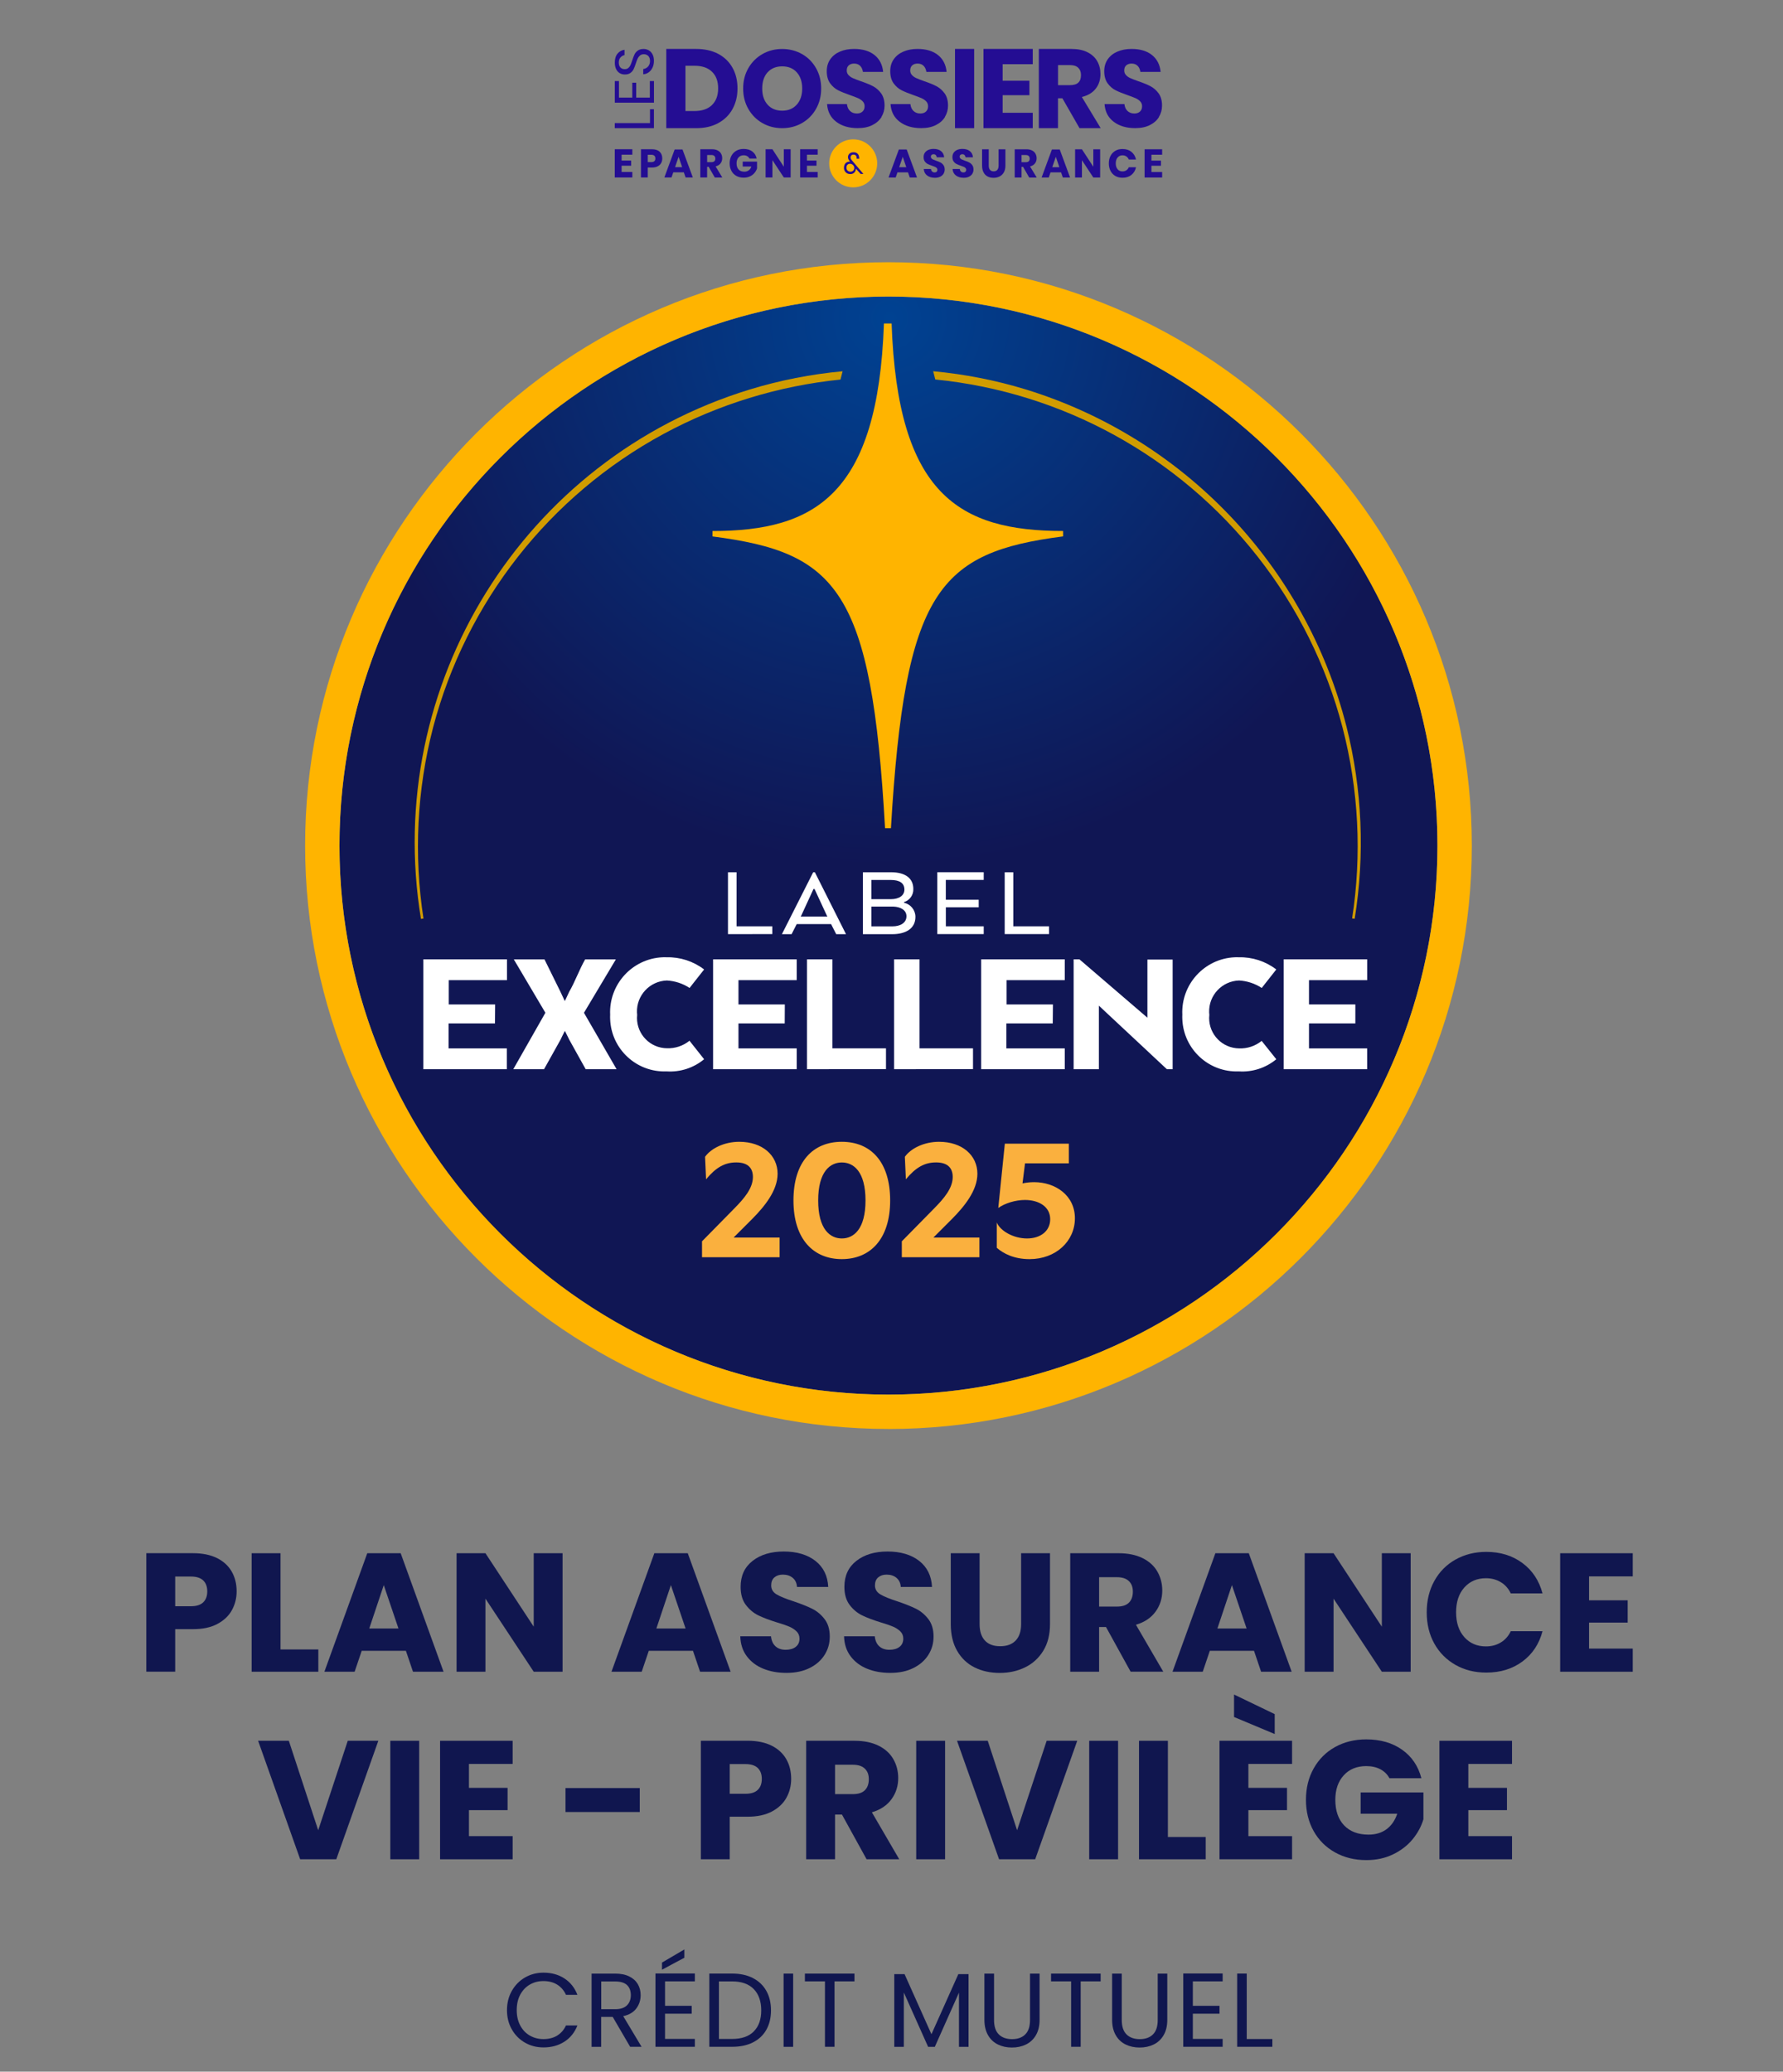 <?xml version="1.0" encoding="UTF-8"?>
<svg id="Calque_1" data-name="Calque 1" xmlns="http://www.w3.org/2000/svg" xmlns:xlink="http://www.w3.org/1999/xlink" viewBox="0 0 475.38 552.3">
  <rect x="0" y="0" width="475.38" height="552.3" fill="#808080" stroke="none"/>
  <defs>
    <style>
      .cls-1 {
        fill: none;
      }

      .cls-2 {
        fill: url(#Dégradé_sans_nom_2);
      }

      .cls-3 {
        fill: url(#Dégradé_sans_nom_3);
      }

      .cls-4 {
        fill: #fff;
      }

      .cls-5 {
        fill: #fab03e;
      }

      .cls-6 {
        fill: #ffb400;
      }

      .cls-7 {
        fill: #240d93;
      }

      .cls-8 {
        fill: #d19c00;
      }

      .cls-9 {
        fill: #10164f;
      }

      .cls-10 {
        clip-path: url(#clippath);
      }
    </style>
    <radialGradient id="Dégradé_sans_nom_3" data-name="Dégradé sans nom 3" cx="-4374.12" cy="3041" fx="-4374.12" fy="3041" r="2.29" gradientTransform="translate(279918.07 194525.96) scale(63.94 -63.94)" gradientUnits="userSpaceOnUse">
      <stop offset="0" stop-color="#004292"/>
      <stop offset="1" stop-color="#101654"/>
    </radialGradient>
    <clipPath id="clippath">
      <path class="cls-1" d="M235.67,86.24c-1.58,45.6-18.35,55.33-45.72,55.33v1.44c33.22,4.29,42.46,14.15,46.02,77.8h1.57c3.73-63.26,12.68-73.52,45.9-77.81v-1.44c-27.69,0-44.14-9.72-45.72-55.33h-2.06Z"/>
    </clipPath>
    <linearGradient id="Dégradé_sans_nom_2" data-name="Dégradé sans nom 2" x1="-4228.63" y1="2990.46" x2="-4228.42" y2="2990.46" gradientTransform="translate(86400.12 88052.18) scale(20.42 -29.39)" gradientUnits="userSpaceOnUse">
      <stop offset="0" stop-color="#fff49b"/>
      <stop offset=".15" stop-color="#fff49b"/>
      <stop offset=".23" stop-color="#ffe578"/>
      <stop offset=".34" stop-color="#ffd653"/>
      <stop offset=".45" stop-color="#ffca35"/>
      <stop offset=".57" stop-color="#ffc01d"/>
      <stop offset=".69" stop-color="#ffb90d"/>
      <stop offset=".83" stop-color="#ffb503"/>
      <stop offset="1" stop-color="#ffb400"/>
    </linearGradient>
  </defs>
  <g>
    <path class="cls-9" d="M61.83,429.27c-.84,1.52-2.13,2.74-3.87,3.67-1.74.93-3.9,1.39-6.48,1.39h-4.77v11.34h-7.7v-31.59h12.46c2.52,0,4.65.44,6.39,1.3,1.74.87,3.04,2.07,3.92,3.6s1.31,3.29,1.31,5.26c0,1.83-.42,3.5-1.26,5.02ZM54.18,427.18c.72-.69,1.08-1.67,1.08-2.92s-.36-2.23-1.08-2.92c-.72-.69-1.82-1.04-3.29-1.04h-4.18v7.92h4.18c1.47,0,2.57-.34,3.29-1.04Z"/>
    <path class="cls-9" d="M74.79,439.74h10.08v5.94h-17.78v-31.59h7.7v25.65Z"/>
    <path class="cls-9" d="M108.23,440.1h-11.79l-1.89,5.58h-8.06l11.43-31.59h8.91l11.43,31.59h-8.15l-1.89-5.58ZM106.24,434.16l-3.92-11.57-3.87,11.57h7.78Z"/>
    <path class="cls-9" d="M149.99,445.68h-7.69l-12.87-19.48v19.48h-7.7v-31.59h7.7l12.87,19.58v-19.58h7.69v31.59Z"/>
    <path class="cls-9" d="M184.77,440.1h-11.79l-1.89,5.58h-8.06l11.43-31.59h8.91l11.43,31.59h-8.15l-1.89-5.58ZM182.79,434.16l-3.92-11.57-3.87,11.57h7.78Z"/>
    <path class="cls-9" d="M203.49,444.87c-1.83-.75-3.29-1.86-4.39-3.33s-1.67-3.24-1.73-5.31h8.19c.12,1.17.52,2.06,1.21,2.68.69.62,1.59.92,2.7.92s2.04-.26,2.7-.79c.66-.52.99-1.25.99-2.18,0-.78-.26-1.42-.79-1.94-.53-.51-1.17-.93-1.93-1.26-.77-.33-1.85-.71-3.26-1.12-2.04-.63-3.71-1.26-5-1.89-1.29-.63-2.4-1.56-3.33-2.79-.93-1.23-1.39-2.83-1.39-4.82,0-2.94,1.06-5.24,3.19-6.91s4.91-2.5,8.33-2.5,6.28.83,8.42,2.5c2.13,1.67,3.27,3.98,3.42,6.95h-8.33c-.06-1.02-.43-1.82-1.12-2.41s-1.58-.88-2.65-.88c-.93,0-1.68.25-2.25.74-.57.49-.86,1.21-.86,2.14,0,1.02.48,1.82,1.44,2.39.96.57,2.46,1.19,4.5,1.84,2.04.69,3.7,1.35,4.97,1.98,1.28.63,2.38,1.55,3.31,2.75.93,1.2,1.4,2.75,1.4,4.64s-.46,3.43-1.37,4.9c-.92,1.47-2.24,2.64-3.98,3.51-1.74.87-3.79,1.31-6.17,1.31s-4.38-.38-6.21-1.12Z"/>
    <path class="cls-9" d="M231.16,444.87c-1.83-.75-3.29-1.86-4.39-3.33s-1.67-3.24-1.73-5.31h8.19c.12,1.17.52,2.06,1.21,2.68.69.62,1.59.92,2.7.92s2.04-.26,2.7-.79c.66-.52.99-1.25.99-2.18,0-.78-.26-1.42-.79-1.94-.53-.51-1.17-.93-1.93-1.26-.77-.33-1.85-.71-3.26-1.12-2.04-.63-3.71-1.26-5-1.89-1.29-.63-2.4-1.56-3.33-2.79-.93-1.23-1.39-2.83-1.39-4.82,0-2.94,1.06-5.24,3.19-6.91s4.91-2.5,8.33-2.5,6.28.83,8.42,2.5c2.13,1.67,3.27,3.98,3.42,6.95h-8.33c-.06-1.02-.43-1.82-1.12-2.41s-1.58-.88-2.65-.88c-.93,0-1.68.25-2.25.74-.57.49-.86,1.21-.86,2.14,0,1.02.48,1.82,1.44,2.39.96.57,2.46,1.19,4.5,1.84,2.04.69,3.7,1.35,4.97,1.98,1.28.63,2.38,1.55,3.31,2.75.93,1.2,1.4,2.75,1.4,4.64s-.46,3.43-1.37,4.9c-.92,1.47-2.24,2.64-3.98,3.51-1.74.87-3.79,1.31-6.17,1.31s-4.38-.38-6.21-1.12Z"/>
    <path class="cls-9" d="M261.18,414.09v18.9c0,1.89.46,3.34,1.4,4.36.93,1.02,2.29,1.53,4.09,1.53s3.18-.51,4.14-1.53c.96-1.02,1.44-2.47,1.44-4.36v-18.9h7.7v18.86c0,2.82-.6,5.21-1.8,7.15-1.2,1.95-2.81,3.42-4.84,4.41s-4.28,1.49-6.77,1.49-4.72-.49-6.68-1.46c-1.96-.97-3.52-2.44-4.66-4.41-1.14-1.96-1.71-4.36-1.71-7.18v-18.86h7.69Z"/>
    <path class="cls-9" d="M301.45,445.68l-6.57-11.92h-1.84v11.92h-7.7v-31.59h12.92c2.49,0,4.61.44,6.37,1.3,1.75.87,3.07,2.06,3.94,3.58s1.31,3.2,1.31,5.06c0,2.1-.59,3.98-1.78,5.62-1.19,1.65-2.93,2.82-5.24,3.51l7.29,12.51h-8.68ZM293.04,428.31h4.77c1.41,0,2.47-.34,3.17-1.03.7-.69,1.06-1.67,1.06-2.93s-.35-2.14-1.06-2.83c-.71-.69-1.76-1.04-3.17-1.04h-4.77v7.83Z"/>
    <path class="cls-9" d="M334.35,440.1h-11.79l-1.89,5.58h-8.06l11.43-31.59h8.91l11.43,31.59h-8.15l-1.89-5.58ZM332.37,434.16l-3.92-11.57-3.87,11.57h7.78Z"/>
    <path class="cls-9" d="M376.11,445.68h-7.69l-12.87-19.48v19.48h-7.7v-31.59h7.7l12.87,19.58v-19.58h7.69v31.59Z"/>
    <path class="cls-9" d="M382.41,421.49c1.35-2.44,3.23-4.35,5.65-5.71,2.42-1.36,5.15-2.05,8.21-2.05,3.75,0,6.96.99,9.63,2.97,2.67,1.98,4.46,4.68,5.36,8.1h-8.46c-.63-1.32-1.52-2.32-2.68-3.01-1.16-.69-2.47-1.04-3.94-1.04-2.37,0-4.29.83-5.76,2.47-1.47,1.65-2.2,3.86-2.2,6.62s.73,4.97,2.2,6.62c1.47,1.65,3.39,2.47,5.76,2.47,1.47,0,2.78-.34,3.94-1.04,1.15-.69,2.05-1.69,2.68-3.01h8.46c-.9,3.42-2.69,6.11-5.36,8.08-2.67,1.97-5.88,2.95-9.63,2.95-3.06,0-5.8-.68-8.21-2.05s-4.3-3.26-5.65-5.69c-1.35-2.43-2.02-5.21-2.02-8.33s.67-5.9,2.02-8.35Z"/>
    <path class="cls-9" d="M423.67,420.25v6.39h10.3v5.94h-10.3v6.93h11.65v6.17h-19.35v-31.59h19.35v6.17h-11.65Z"/>
    <path class="cls-9" d="M100.87,464.09l-11.21,31.59h-9.63l-11.21-31.59h8.19l7.83,23.85,7.88-23.85h8.15Z"/>
    <path class="cls-9" d="M111.76,464.09v31.59h-7.7v-31.59h7.7Z"/>
    <path class="cls-9" d="M125.03,470.25v6.39h10.3v5.94h-10.3v6.93h11.65v6.17h-19.35v-31.59h19.35v6.17h-11.65Z"/>
    <path class="cls-9" d="M170.57,476.69v6.39h-19.8v-6.39h19.8Z"/>
    <path class="cls-9" d="M209.68,479.27c-.84,1.52-2.13,2.74-3.87,3.67-1.74.93-3.9,1.39-6.48,1.39h-4.77v11.34h-7.7v-31.59h12.46c2.52,0,4.65.44,6.39,1.3,1.74.87,3.04,2.07,3.92,3.6s1.31,3.29,1.31,5.26c0,1.83-.42,3.5-1.26,5.02ZM202.03,477.18c.72-.69,1.08-1.67,1.08-2.92s-.36-2.23-1.08-2.92c-.72-.69-1.82-1.04-3.29-1.04h-4.18v7.92h4.18c1.47,0,2.57-.34,3.29-1.04Z"/>
    <path class="cls-9" d="M231.05,495.68l-6.57-11.92h-1.84v11.92h-7.7v-31.59h12.92c2.49,0,4.61.44,6.37,1.3,1.75.87,3.07,2.06,3.94,3.58s1.31,3.2,1.31,5.06c0,2.1-.59,3.98-1.78,5.62-1.19,1.65-2.93,2.82-5.24,3.51l7.29,12.51h-8.68ZM222.64,478.31h4.77c1.41,0,2.47-.34,3.17-1.03.7-.69,1.06-1.67,1.06-2.93s-.35-2.14-1.06-2.83c-.71-.69-1.76-1.04-3.17-1.04h-4.77v7.83Z"/>
    <path class="cls-9" d="M251.98,464.09v31.59h-7.7v-31.59h7.7Z"/>
    <path class="cls-9" d="M287.21,464.09l-11.21,31.59h-9.63l-11.21-31.59h8.19l7.83,23.85,7.88-23.85h8.15Z"/>
    <path class="cls-9" d="M298.1,464.09v31.59h-7.7v-31.59h7.7Z"/>
    <path class="cls-9" d="M311.38,489.74h10.08v5.94h-17.78v-31.59h7.7v25.65Z"/>
    <path class="cls-9" d="M332.84,470.25v6.39h10.3v5.94h-10.3v6.93h11.65v6.17h-19.35v-31.59h19.35v6.17h-11.65ZM339.86,456.98v5.31l-10.84-4.54v-5.99l10.84,5.22Z"/>
    <path class="cls-9" d="M370.46,474.08c-.57-1.05-1.39-1.85-2.45-2.41-1.07-.56-2.32-.83-3.76-.83-2.49,0-4.49.82-5.98,2.45-1.5,1.64-2.25,3.82-2.25,6.55,0,2.91.79,5.18,2.36,6.82,1.58,1.64,3.74,2.45,6.5,2.45,1.89,0,3.49-.48,4.79-1.44,1.3-.96,2.26-2.34,2.86-4.14h-9.76v-5.67h16.74v7.15c-.57,1.92-1.54,3.71-2.9,5.36-1.37,1.65-3.1,2.99-5.2,4-2.1,1.02-4.47,1.53-7.11,1.53-3.12,0-5.9-.68-8.35-2.05s-4.35-3.26-5.71-5.69-2.05-5.21-2.05-8.33.68-5.9,2.05-8.35c1.37-2.44,3.26-4.35,5.69-5.71,2.43-1.36,5.21-2.05,8.33-2.05,3.78,0,6.97.92,9.56,2.75,2.59,1.83,4.31,4.37,5.15,7.61h-8.5Z"/>
    <path class="cls-9" d="M391.48,470.25v6.39h10.3v5.94h-10.3v6.93h11.65v6.17h-19.35v-31.59h19.35v6.17h-11.65Z"/>
    <path class="cls-9" d="M136.46,530.77c.86-1.52,2.03-2.71,3.51-3.57,1.48-.86,3.13-1.29,4.94-1.29,2.13,0,3.99.51,5.57,1.54,1.59,1.03,2.74,2.48,3.47,4.37h-3.05c-.54-1.18-1.32-2.08-2.34-2.72-1.02-.63-2.24-.95-3.65-.95s-2.59.32-3.67.95c-1.08.63-1.93,1.54-2.55,2.7-.62,1.17-.92,2.53-.92,4.1s.31,2.91.92,4.07c.62,1.17,1.46,2.07,2.55,2.7,1.08.63,2.3.95,3.67.95s2.64-.31,3.65-.94c1.02-.63,1.8-1.53,2.34-2.7h3.05c-.73,1.87-1.89,3.31-3.47,4.33-1.59,1.02-3.44,1.53-5.57,1.53-1.81,0-3.46-.42-4.94-1.27-1.48-.85-2.66-2.03-3.51-3.54-.86-1.51-1.29-3.22-1.29-5.12s.43-3.62,1.29-5.14Z"/>
    <path class="cls-9" d="M168.01,545.68l-4.65-7.98h-3.08v7.98h-2.55v-19.52h6.3c1.47,0,2.72.25,3.74.76,1.02.5,1.78,1.19,2.28,2.04.5.86.76,1.84.76,2.94,0,1.34-.39,2.53-1.16,3.56-.78,1.03-1.94,1.71-3.49,2.04l4.9,8.18h-3.05ZM160.29,535.65h3.75c1.38,0,2.42-.34,3.11-1.02.69-.68,1.04-1.59,1.04-2.73s-.34-2.05-1.02-2.69c-.68-.63-1.72-.95-3.12-.95h-3.75v7.39Z"/>
    <path class="cls-9" d="M177.31,528.23v6.52h7.11v2.1h-7.11v6.72h7.95v2.1h-10.5v-19.54h10.5v2.1h-7.95ZM182.46,521.93l-5.96,3.19v-1.9l5.96-3.5v2.21Z"/>
    <path class="cls-9" d="M200.73,527.35c1.56.79,2.75,1.93,3.58,3.4.83,1.47,1.25,3.21,1.25,5.21s-.42,3.73-1.25,5.19c-.83,1.47-2.03,2.58-3.58,3.36-1.56.78-3.4,1.16-5.53,1.16h-6.08v-19.52h6.08c2.13,0,3.97.4,5.53,1.19ZM200.97,541.57c1.33-1.33,1.99-3.21,1.99-5.61s-.67-4.32-2-5.68c-1.33-1.36-3.25-2.04-5.75-2.04h-3.53v15.34h3.53c2.52,0,4.44-.67,5.77-2Z"/>
    <path class="cls-9" d="M211.47,526.16v19.52h-2.55v-19.52h2.55Z"/>
    <path class="cls-9" d="M227.82,526.16v2.07h-5.32v17.44h-2.55v-17.44h-5.35v-2.07h13.22Z"/>
    <path class="cls-9" d="M258.23,526.3v19.38h-2.55v-14.45l-6.44,14.45h-1.79l-6.47-14.48v14.48h-2.55v-19.38h2.74l7.17,16.02,7.17-16.02h2.72Z"/>
    <path class="cls-9" d="M265.03,526.16v12.35c0,1.74.42,3.02,1.27,3.86s2.03,1.26,3.54,1.26,2.66-.42,3.51-1.26,1.27-2.13,1.27-3.86v-12.35h2.55v12.32c0,1.62-.33,2.99-.98,4.1-.65,1.11-1.54,1.94-2.65,2.48-1.11.54-2.36.81-3.74.81s-2.63-.27-3.74-.81c-1.11-.54-1.99-1.37-2.63-2.48-.64-1.11-.97-2.48-.97-4.1v-12.32h2.55Z"/>
    <path class="cls-9" d="M293.45,526.16v2.07h-5.32v17.44h-2.55v-17.44h-5.35v-2.07h13.22Z"/>
    <path class="cls-9" d="M299.08,526.16v12.35c0,1.74.42,3.02,1.27,3.86s2.03,1.26,3.54,1.26,2.66-.42,3.51-1.26,1.27-2.13,1.27-3.86v-12.35h2.55v12.32c0,1.62-.33,2.99-.98,4.1-.65,1.11-1.54,1.94-2.65,2.48-1.11.54-2.36.81-3.74.81s-2.63-.27-3.74-.81c-1.11-.54-1.99-1.37-2.63-2.48-.64-1.11-.97-2.48-.97-4.1v-12.32h2.55Z"/>
    <path class="cls-9" d="M318.03,528.23v6.52h7.11v2.1h-7.11v6.72h7.95v2.1h-10.5v-19.54h10.5v2.1h-7.95Z"/>
    <path class="cls-9" d="M332.4,543.6h6.83v2.07h-9.38v-19.52h2.55v17.44Z"/>
  </g>
  <g>
    <g>
      <path class="cls-7" d="M213.83,14.41c1.58.9,2.83,2.16,3.74,3.76.91,1.6,1.37,3.41,1.37,5.43s-.46,3.83-1.38,5.45c-.92,1.61-2.17,2.87-3.76,3.77-1.58.9-3.34,1.35-5.26,1.35s-3.67-.45-5.26-1.35c-1.58-.9-2.83-2.16-3.76-3.77-.92-1.61-1.38-3.43-1.38-5.45s.46-3.83,1.38-5.43c.92-1.6,2.17-2.85,3.76-3.76s3.34-1.35,5.26-1.35,3.7.45,5.29,1.35h0ZM204.66,19.27c-.96,1.06-1.44,2.5-1.44,4.33s.48,3.24,1.44,4.31c.96,1.07,2.26,1.6,3.89,1.6s2.9-.53,3.87-1.6c.97-1.07,1.46-2.51,1.46-4.31s-.48-3.24-1.44-4.31c-.96-1.07-2.26-1.6-3.89-1.6s-2.93.53-3.89,1.59h0Z"/>
      <path class="cls-7" d="M195.3,29.08c-.89,1.6-2.16,2.85-3.82,3.75-1.66.9-3.62,1.34-5.87,1.34h-7.97V13.05h7.97c2.27,0,4.23.44,5.88,1.31,1.65.88,2.92,2.11,3.81,3.7.89,1.59,1.33,3.43,1.33,5.5s-.44,3.91-1.33,5.51h0ZM189.81,28.01c1.1-1.06,1.66-2.54,1.66-4.45s-.55-3.4-1.66-4.45c-1.1-1.06-2.65-1.58-4.64-1.58h-2.42v12.07h2.42c1.99,0,3.54-.53,4.64-1.58Z"/>
      <path class="cls-7" d="M235.04,31.17c-.55.91-1.37,1.64-2.45,2.18-1.08.54-2.38.81-3.92.81-2.31,0-4.21-.56-5.71-1.69-1.5-1.13-2.31-2.7-2.45-4.72h5.3c.08.78.35,1.39.83,1.84s1.08.67,1.82.67c.64,0,1.15-.18,1.51-.53.37-.35.55-.81.55-1.4,0-.52-.17-.96-.51-1.31-.34-.35-.76-.64-1.27-.86s-1.2-.49-2.1-.8c-1.3-.45-2.36-.88-3.19-1.3-.83-.42-1.53-1.04-2.13-1.86-.59-.83-.89-1.9-.89-3.22,0-1.22.31-2.28.93-3.17.62-.89,1.48-1.58,2.58-2.05,1.1-.48,2.35-.71,3.77-.71,2.29,0,4.11.54,5.46,1.63,1.35,1.09,2.11,2.58,2.29,4.49h-5.39c-.1-.68-.34-1.22-.74-1.62-.4-.4-.94-.6-1.62-.6-.58,0-1.05.16-1.41.47-.36.31-.54.77-.54,1.37,0,.49.16.9.48,1.24.32.34.72.62,1.21.83.49.21,1.18.49,2.1.81,1.32.45,2.4.89,3.23,1.33.83.44,1.55,1.07,2.16,1.91.6.84.9,1.92.9,3.26,0,1.09-.28,2.09-.83,3h0Z"/>
      <path class="cls-7" d="M251.96,31.17c-.55.91-1.37,1.64-2.45,2.18-1.08.54-2.38.81-3.92.81-2.31,0-4.21-.56-5.71-1.69-1.5-1.13-2.31-2.7-2.45-4.72h5.3c.08.78.35,1.39.83,1.84s1.08.67,1.82.67c.64,0,1.15-.18,1.51-.53.37-.35.55-.81.55-1.4,0-.52-.17-.96-.51-1.31-.34-.35-.76-.64-1.27-.86-.51-.22-1.2-.49-2.1-.8-1.3-.45-2.36-.88-3.19-1.3-.83-.42-1.53-1.04-2.13-1.86-.59-.83-.89-1.9-.89-3.22,0-1.22.31-2.28.93-3.17.62-.89,1.48-1.58,2.58-2.05,1.1-.48,2.35-.71,3.77-.71,2.29,0,4.11.54,5.46,1.63,1.35,1.09,2.11,2.58,2.29,4.49h-5.39c-.1-.68-.34-1.22-.74-1.62-.4-.4-.94-.6-1.62-.6-.58,0-1.05.16-1.41.47s-.54.77-.54,1.37c0,.49.16.9.48,1.24.32.34.72.62,1.21.83.49.21,1.18.49,2.1.81,1.32.45,2.4.89,3.23,1.33.83.44,1.55,1.07,2.16,1.91.6.84.9,1.92.9,3.26,0,1.09-.28,2.09-.83,3h0Z"/>
      <path class="cls-7" d="M309.02,31.17c-.55.91-1.37,1.64-2.45,2.18s-2.38.81-3.92.81c-2.31,0-4.21-.56-5.71-1.69-1.5-1.13-2.31-2.7-2.45-4.72h5.3c.08.78.35,1.39.83,1.84.48.45,1.08.67,1.82.67.64,0,1.15-.18,1.51-.53.37-.35.55-.81.55-1.4,0-.52-.17-.96-.51-1.31-.34-.35-.76-.64-1.27-.86-.51-.22-1.2-.49-2.1-.8-1.3-.45-2.36-.88-3.19-1.3-.83-.42-1.53-1.04-2.13-1.86-.59-.83-.89-1.9-.89-3.22,0-1.22.31-2.28.93-3.17.62-.89,1.48-1.58,2.58-2.05s2.35-.71,3.77-.71c2.29,0,4.11.54,5.46,1.63,1.35,1.09,2.11,2.58,2.29,4.49h-5.39c-.1-.68-.34-1.22-.74-1.62-.4-.4-.94-.6-1.62-.6-.58,0-1.05.16-1.41.47s-.54.77-.54,1.37c0,.49.16.9.48,1.24.32.34.72.62,1.21.83.49.21,1.18.49,2.1.81,1.32.45,2.4.89,3.23,1.33.83.44,1.55,1.07,2.16,1.91.6.84.9,1.92.9,3.26,0,1.09-.28,2.09-.83,3h0Z"/>
      <path class="cls-7" d="M259.73,13.05v21.12h-5.11V13.05h5.11Z"/>
      <path class="cls-7" d="M267.32,17.11v4.42h7.14v3.85h-7.14v4.69h8.03v4.09h-13.14V13.05h13.14v4.06h-8.03Z"/>
      <path class="cls-7" d="M287.82,34.17l-4.57-7.97h-1.17v7.97h-5.11V13.05h8.72c1.67,0,3.09.29,4.24.87s2.02,1.37,2.6,2.37c.58,1.01.87,2.16.87,3.45,0,1.53-.42,2.84-1.27,3.91-.85,1.08-2.08,1.81-3.69,2.21l5.02,8.3h-5.64,0ZM282.08,22.7h3.17c1.02,0,1.76-.22,2.24-.67.48-.45.72-1.11.72-1.99s-.24-1.49-.73-1.97c-.49-.48-1.23-.72-2.22-.72h-3.17v5.35h0Z"/>
      <path class="cls-7" d="M165.73,41.24v1.57h2.54v1.37h-2.54v1.67h2.86v1.46h-4.68v-7.52h4.68v1.45h-2.86Z"/>
      <path class="cls-7" d="M172.71,44.67v2.64h-1.82v-7.52h2.94c.89,0,1.57.22,2.04.66s.7,1.04.7,1.79c0,.47-.1.88-.31,1.25s-.52.65-.93.86c-.41.21-.91.31-1.5.31h-1.13,0ZM174.73,42.25c0-.66-.37-.99-1.1-.99h-.92v1.96h.92c.73,0,1.1-.32,1.1-.97Z"/>
      <path class="cls-7" d="M182.33,45.94h-2.82l-.47,1.37h-1.91l2.75-7.46h2.09l2.75,7.46h-1.93l-.47-1.37h0ZM181.87,44.56l-.94-2.76-.95,2.76h1.88Z"/>
      <path class="cls-7" d="M190.57,47.31l-1.63-2.84h-.41v2.84h-1.82v-7.52h3.1c.59,0,1.1.1,1.51.31.41.21.72.49.92.85.21.36.31.77.31,1.23,0,.55-.15,1.01-.45,1.39s-.74.65-1.31.79l1.79,2.96h-2.01,0ZM188.53,43.23h1.13c.36,0,.63-.08.8-.24.17-.16.26-.4.26-.71s-.09-.53-.26-.7-.44-.26-.79-.26h-1.13v1.9Z"/>
      <path class="cls-7" d="M200.6,40.41c.61.46.99,1.08,1.14,1.87h-1.92c-.13-.27-.32-.48-.59-.64-.26-.16-.58-.24-.95-.24-.57,0-1.04.19-1.38.58-.35.39-.52.91-.52,1.57,0,.72.18,1.26.55,1.65s.88.57,1.56.57c.43,0,.81-.12,1.14-.36.33-.24.56-.58.69-1.01h-2.3v-1.31h3.82v1.8c-.14.44-.37.85-.68,1.22s-.71.68-1.2.91c-.49.23-1.04.35-1.66.35-.76,0-1.42-.16-1.99-.48s-1.01-.77-1.31-1.36c-.31-.58-.46-1.24-.46-1.99s.15-1.41.46-1.99.74-1.03,1.31-1.36,1.22-.48,1.97-.48c.94,0,1.72.23,2.33.69h0Z"/>
      <path class="cls-7" d="M210.8,47.31h-1.82l-3.04-4.61v4.61h-1.82v-7.52h1.82l3.04,4.66v-4.66h1.82v7.52Z"/>
      <path class="cls-7" d="M215.15,41.24v1.57h2.54v1.37h-2.54v1.67h2.86v1.46h-4.68v-7.52h4.68v1.45h-2.86Z"/>
      <circle class="cls-6" cx="227.48" cy="43.55" r="6.4"/>
      <path class="cls-7" d="M242.1,45.95h-2.82l-.47,1.37h-1.91l2.75-7.46h2.09l2.75,7.46h-1.93l-.47-1.37h0ZM241.63,44.57l-.94-2.76-.95,2.76h1.88Z"/>
      <path class="cls-7" d="M251.58,46.3c-.2.33-.5.6-.89.8-.39.2-.87.3-1.43.3-.84,0-1.54-.21-2.08-.62s-.84-.98-.89-1.72h1.93c.03.28.13.51.3.67s.4.24.66.24c.23,0,.42-.06.55-.19.13-.13.2-.3.2-.51,0-.19-.06-.35-.19-.48-.12-.13-.28-.23-.46-.31s-.44-.18-.77-.29c-.47-.16-.86-.32-1.16-.47-.3-.15-.56-.38-.78-.68-.22-.3-.32-.69-.32-1.17,0-.45.11-.83.34-1.16s.54-.58.94-.75c.4-.17.86-.26,1.38-.26.84,0,1.5.2,1.99.59.49.4.77.94.83,1.64h-1.97c-.04-.25-.13-.44-.27-.59-.14-.14-.34-.22-.59-.22-.21,0-.38.06-.52.17-.13.11-.2.28-.2.5,0,.18.06.33.18.45s.26.23.44.3c.18.08.43.18.77.3.48.16.88.32,1.18.48.3.16.57.39.79.7.22.3.33.7.33,1.19,0,.4-.1.76-.3,1.1h0Z"/>
      <path class="cls-7" d="M259.26,46.3c-.2.33-.5.6-.89.8-.39.2-.87.3-1.43.3-.84,0-1.54-.21-2.08-.62s-.84-.98-.89-1.72h1.93c.03.28.13.51.3.67s.4.24.66.24c.23,0,.42-.06.55-.19.13-.13.2-.3.2-.51,0-.19-.06-.35-.19-.48-.12-.13-.28-.23-.46-.31s-.44-.18-.77-.29c-.47-.16-.86-.32-1.16-.47-.3-.15-.56-.38-.78-.68-.22-.3-.32-.69-.32-1.17,0-.45.11-.83.34-1.16s.54-.58.94-.75c.4-.17.86-.26,1.38-.26.84,0,1.5.2,1.99.59.49.4.77.94.83,1.64h-1.97c-.04-.25-.13-.44-.27-.59-.14-.14-.34-.22-.59-.22-.21,0-.38.06-.52.17-.13.11-.2.28-.2.5,0,.18.06.33.18.45s.26.23.44.3c.18.08.43.18.77.3.48.16.88.32,1.18.48.3.16.57.39.79.7.22.3.33.7.33,1.19,0,.4-.1.76-.3,1.1h0Z"/>
      <path class="cls-7" d="M263.62,39.81v4.34c0,.5.11.88.34,1.14s.55.39.97.39.75-.13.97-.39c.22-.26.34-.64.34-1.14v-4.34h1.82v4.34c0,.71-.14,1.31-.41,1.79s-.65.85-1.13,1.1c-.48.24-1.02.37-1.62.37s-1.13-.12-1.59-.36c-.46-.24-.82-.61-1.08-1.1-.26-.49-.39-1.09-.39-1.8v-4.34h1.81,0Z"/>
      <path class="cls-7" d="M274.4,47.32l-1.63-2.84h-.41v2.84h-1.82v-7.52h3.1c.59,0,1.1.1,1.51.31.41.21.72.49.92.85s.31.77.31,1.23c0,.55-.15,1.01-.45,1.39-.3.38-.74.65-1.31.79l1.79,2.96h-2.01,0ZM272.35,43.24h1.13c.36,0,.63-.08.8-.24.17-.16.26-.4.26-.71s-.09-.53-.26-.7-.44-.26-.79-.26h-1.13v1.9Z"/>
      <path class="cls-7" d="M282.91,45.95h-2.82l-.47,1.37h-1.91l2.75-7.46h2.09l2.75,7.46h-1.93l-.47-1.37h0ZM282.44,44.57l-.94-2.76-.95,2.76h1.88Z"/>
      <path class="cls-7" d="M293.32,47.32h-1.82l-3.04-4.61v4.61h-1.82v-7.52h1.82l3.04,4.66v-4.66h1.82v7.52h0Z"/>
      <path class="cls-7" d="M301.66,40.49c.63.5,1.03,1.18,1.22,2.04h-1.92c-.14-.35-.36-.62-.65-.82s-.64-.3-1.05-.3c-.53,0-.96.2-1.29.59s-.49.91-.49,1.56.16,1.17.49,1.56c.33.39.75.58,1.29.58.4,0,.75-.1,1.05-.3.29-.2.51-.47.65-.81h1.92c-.18.85-.59,1.53-1.22,2.04s-1.42.76-2.38.76c-.73,0-1.37-.16-1.92-.48s-.98-.77-1.28-1.36-.45-1.24-.45-1.99.15-1.41.45-1.99c.3-.58.73-1.03,1.28-1.36s1.19-.48,1.92-.48c.96,0,1.75.25,2.38.75h0Z"/>
      <path class="cls-7" d="M306.99,41.25v1.57h2.54v1.37h-2.54v1.67h2.86v1.46h-4.68v-7.52h4.68v1.45h-2.86Z"/>
      <path class="cls-7" d="M173.3,32.82v-3.7h1.05v5.05h-10.44v-1.35h9.39Z"/>
      <path class="cls-7" d="M165.01,26.02h3.57v-3.97h1.04v3.97h3.64v-4.41h1.1v5.76h-10.44v-5.76h1.1v4.41Z"/>
      <path class="cls-7" d="M172.95,13.4c.42.23.75.58,1.01,1.06.26.47.39,1.06.39,1.75s-.12,1.28-.37,1.8c-.25.53-.58.95-1.01,1.26s-.92.5-1.47.54v-1.4c.29-.03.57-.13.85-.3.27-.17.5-.41.68-.72.18-.31.27-.69.27-1.14,0-.58-.15-1.02-.46-1.33s-.7-.46-1.19-.46c-.41,0-.75.11-1.01.33-.26.22-.47.49-.62.8-.15.32-.31.75-.49,1.3-.21.65-.41,1.17-.6,1.56-.19.39-.47.72-.85,1s-.87.41-1.49.41c-.53,0-1-.13-1.4-.38s-.72-.62-.94-1.1c-.22-.48-.33-1.04-.33-1.69,0-1,.24-1.8.73-2.39.49-.59,1.11-.93,1.86-1.03v1.42c-.41.08-.76.28-1.07.62-.31.34-.46.8-.46,1.38,0,.53.14.96.41,1.27s.66.48,1.17.48c.4,0,.72-.1.96-.31.25-.21.44-.47.58-.77.14-.31.3-.73.47-1.27.21-.66.42-1.18.61-1.59.19-.4.49-.74.88-1.02s.91-.42,1.56-.42c.48,0,.93.12,1.35.35h0Z"/>
      <path class="cls-7" d="M229.45,46.36l-1.25-1.38c0,.09-.02.19-.05.32-.06.33-.22.6-.48.8-.26.21-.57.31-.94.31-.34,0-.63-.07-.89-.21-.26-.14-.46-.34-.61-.6-.15-.26-.22-.55-.22-.89s.07-.62.2-.87c.13-.25.31-.43.53-.56s.47-.19.74-.19c.04,0,.1,0,.18.02l-.12-.15c-.15-.18-.27-.36-.34-.52-.08-.16-.12-.36-.12-.58s.06-.43.17-.62c.11-.19.28-.35.5-.47s.49-.18.79-.18c.46,0,.82.12,1.07.35.25.23.39.52.43.88.03.12.05.24.05.37,0,.05,0,.09,0,.12h-.7s0-.08,0-.13c0-.05,0-.09,0-.11,0-.27-.08-.48-.23-.63s-.35-.22-.61-.22c-.24,0-.43.07-.56.21-.14.14-.21.31-.21.51,0,.17.03.31.09.43s.16.26.3.42l3.03,3.58h-.76ZM227.47,45.5c.19-.19.29-.43.29-.73,0-.21-.05-.39-.16-.56s-.25-.3-.42-.4-.35-.15-.54-.15c-.28,0-.51.09-.69.27-.18.18-.27.43-.27.76s.1.6.31.79.46.29.76.29.54-.09.73-.28h0Z"/>
    </g>
    <g id="Composant_57_1" data-name="Composant 57 1">
      <g id="Groupe_5732" data-name="Groupe 5732">
        <path id="Tracé_27750" data-name="Tracé 27750" class="cls-6" d="M211.07,220.61c2.14-.1,4.27-.15,6.41-.22l6.41-.13c4.27-.07,8.55-.08,12.82-.12,4.27-.04,8.54,0,12.82.07l6.41.11c2.14.06,4.28.1,6.41.19v.5c-2.13.09-4.27.13-6.41.19l-6.41.11c-4.28.06-8.55.05-12.82.07-4.27.02-8.55-.05-12.82-.12l-6.41-.13c-2.14-.07-4.27-.12-6.41-.22v-.31Z"/>
        <g id="Ellipse_342" data-name="Ellipse 342">
          <circle class="cls-3" cx="236.88" cy="225.43" r="146.37"/>
          <path class="cls-6" d="M236.88,380.96c-85.76,0-155.53-69.77-155.53-155.53S151.12,69.91,236.88,69.91s155.53,69.77,155.53,155.53-69.77,155.53-155.53,155.53ZM236.88,79.06c-80.71,0-146.37,65.66-146.37,146.37s65.66,146.37,146.37,146.37,146.37-65.66,146.37-146.37-65.66-146.37-146.37-146.37Z"/>
        </g>
        <path id="Tracé_27748" data-name="Tracé 27748" class="cls-8" d="M224.65,98.98c-8.39.77-16.69,2.4-24.75,4.86-60.41,18.5-97.86,78.79-87.67,141.14l.68-.1c-2.62-16.97-1.75-34.3,2.56-50.93,8.79-33.47,31.05-61.82,61.49-78.29,14.6-7.88,30.62-12.79,47.13-14.47.2-.75.39-1.48.56-2.2"/>
        <path id="Tracé_27752" data-name="Tracé 27752" class="cls-8" d="M358.99,193.69c-10.88-42.81-43.27-76.85-85.47-89.86-8.05-2.46-16.34-4.08-24.72-4.86.17.72.36,1.46.56,2.2,33.88,3.38,64.91,20.44,85.94,47.22,10.6,13.47,18.31,28.97,22.64,45.55,4.31,16.62,5.18,33.94,2.56,50.91l.68.1c2.77-17.06,2.02-34.51-2.19-51.28"/>
        <path id="Tracé_27753" data-name="Tracé 27753" class="cls-4" d="M194.09,249.05v-16.51h2.29v14.42h9.53v2.06l-11.82.02ZM216.8,232.54h.46l8.3,16.51h-2.61l-1.37-2.69h-9.16l-1.37,2.69h-2.58l8.34-16.51ZM217.16,237h-.27l-3.25,7.07-.17.28h7.14l-.17-.28-3.27-7.07ZM237.85,249.05h-7.78v-16.51h7.49c3.73,0,5.95,1.54,5.95,4.46.06,1.59-.95,3.02-2.47,3.49v.19c1.76.38,3.03,1.94,3.03,3.75,0,3.11-2.53,4.62-6.22,4.62M237.49,234.6h-5.17v5.12h5.17c2.25,0,3.64-.99,3.64-2.56,0-1.79-1.37-2.56-3.64-2.56M232.32,241.7v5.27h5.61c2.09,0,3.75-.92,3.75-2.7,0-1.62-1.52-2.5-3.53-2.58h-5.84ZM260.96,241.89h-8.78v5.07h10.1v2.06h-12.38v-16.49h12.38v2.06h-10.11v5.28h8.77v2.01ZM267.87,249.04v-16.5h2.29v14.42h9.53v2.06h-11.82Z"/>
        <g class="cls-10">
          <g id="Groupe_5730" data-name="Groupe 5730">
            <rect id="Rectangle_3076" data-name="Rectangle 3076" class="cls-2" x="189.96" y="86.24" width="93.5" height="134.57"/>
          </g>
        </g>
        <g id="Groupe_5731" data-name="Groupe 5731">
          <path id="Tracé_27764" data-name="Tracé 27764" class="cls-4" d="M131.97,272.84h-12.36v6.66h15.52v5.55h-22.26v-29.3h22.3v5.56h-15.52v6.47h12.36l-.04,5.06Z"/>
          <path id="Tracé_27765" data-name="Tracé 27765" class="cls-4" d="M155.69,270l8.7,15.05h-8.24l-4.37-7.86-1.17-2.36c-.33.58-.84,1.69-1.17,2.36l-4.39,7.86h-8.2l8.56-15.05-8.42-14.23h8.18l4.25,8.63,1.17,2.49c.33-.62.84-1.83,1.17-2.49,1.45-2.44,2.8-6.14,4.25-8.63h8.19l-8.5,14.23Z"/>
          <path id="Tracé_27766" data-name="Tracé 27766" class="cls-4" d="M215.16,285.05v-29.3h6.78v23.73h14.28v5.55l-21.06.02Z"/>
          <path id="Tracé_27767" data-name="Tracé 27767" class="cls-4" d="M238.38,285.05v-29.3h6.78v23.73h14.26v5.55l-21.04.02Z"/>
          <path id="Tracé_27768" data-name="Tracé 27768" class="cls-4" d="M312.65,285.05h-1.54l-18.13-16.94v16.94h-6.73v-29.3h1.54l18.13,15.57v-15.5h6.73v29.23Z"/>
          <path id="Tracé_27769" data-name="Tracé 27769" class="cls-4" d="M340.29,282.39c-2.8,2.32-6.38,3.48-10,3.24-8,.32-14.74-5.91-15.06-13.91-.02-.4-.02-.8,0-1.2-.37-8.08,5.88-14.94,13.96-15.31.36-.02.73-.02,1.09,0,3.61-.09,7.14,1.06,10,3.25l-3.88,4.93c-1.81-1.19-3.89-1.87-6.05-1.99-4.55.15-8.12,3.96-7.97,8.51,0,.22.02.43.05.65-.48,4.43,2.72,8.41,7.14,8.89.26.03.52.04.78.05,2.19.09,4.33-.62,6.03-2l3.9,4.89Z"/>
          <path id="Tracé_27770" data-name="Tracé 27770" class="cls-4" d="M361.36,272.84h-12.36v6.66h15.52v5.55h-22.28v-29.3h22.29v5.56h-15.53v6.47h12.36v5.06Z"/>
          <path id="Tracé_27771" data-name="Tracé 27771" class="cls-4" d="M280.68,272.84h-12.36v6.66h15.57v5.55h-22.3v-29.3h22.3v5.56h-15.52v6.47h12.36l-.05,5.06Z"/>
          <path id="Tracé_27772" data-name="Tracé 27772" class="cls-4" d="M209.22,272.84h-12.33v6.66h15.53v5.55h-22.3v-29.3h22.3v5.56h-15.53v6.47h12.36l-.03,5.06Z"/>
          <path id="Tracé_27773" data-name="Tracé 27773" class="cls-4" d="M187.73,282.39c-2.8,2.32-6.38,3.48-10,3.24-8,.32-14.74-5.91-15.05-13.91-.02-.4-.02-.8,0-1.2-.37-8.08,5.88-14.94,13.96-15.31.36-.02.73-.02,1.09,0,3.61-.09,7.14,1.06,10,3.25l-3.88,4.93c-1.8-1.19-3.89-1.87-6.05-1.99-4.55.15-8.12,3.96-7.97,8.51,0,.22.02.43.05.65-.46,4.43,2.75,8.4,7.18,8.86.24.03.49.04.74.04,2.19.09,4.33-.62,6.03-2l3.9,4.93Z"/>
        </g>
      </g>
    </g>
  </g>
  <g>
    <path class="cls-5" d="M187.18,330.92l8.73-8.88c2.5-2.55,4.83-5.26,4.83-8.26,0-2.38-1.34-3.88-4.43-3.88s-5.42,1.33-8.06,4.5l-.27-6c1.61-2.25,5.1-4,9.13-4,6.18,0,10.21,3.63,10.21,8.51,0,4.5-3.49,8.76-6.85,12.14l-4.88,4.88h12.27v5.25h-20.69v-4.25Z"/>
    <path class="cls-5" d="M211.55,320.04c0-10.38,5.24-15.64,12.89-15.64s12.89,5.25,12.89,15.64-5.37,15.64-12.89,15.64-12.89-5.26-12.89-15.64ZM230.76,320.04c0-7.76-3.22-10.13-6.31-10.13s-6.31,2.38-6.31,10.13,3.22,10.13,6.31,10.13,6.31-2.38,6.31-10.13Z"/>
    <path class="cls-5" d="M240.45,330.92l8.73-8.88c2.5-2.55,4.83-5.26,4.83-8.26,0-2.38-1.34-3.88-4.43-3.88s-5.42,1.33-8.06,4.5l-.27-6c1.61-2.25,5.1-4,9.13-4,6.18,0,10.21,3.63,10.21,8.51,0,4.5-3.49,8.76-6.85,12.14l-4.88,4.88h12.27v5.25h-20.69v-4.25Z"/>
    <path class="cls-5" d="M265.76,332.67v-6.75c.94,2.25,4.43,4.25,8.06,4.25s6.18-2,6.18-5.13c0-3.38-3.09-5.13-6.72-5.13-2.55,0-5.37.88-7.12,2.13l1.75-17.14h17.06v5.25h-11.68l-.67,5.34c.98-.21,2.01-.33,3.09-.33,5.64,0,10.88,3.5,10.88,9.63s-5.1,10.89-12.09,10.89c-4.17,0-6.99-1.5-8.73-3.01Z"/>
  </g>
</svg>